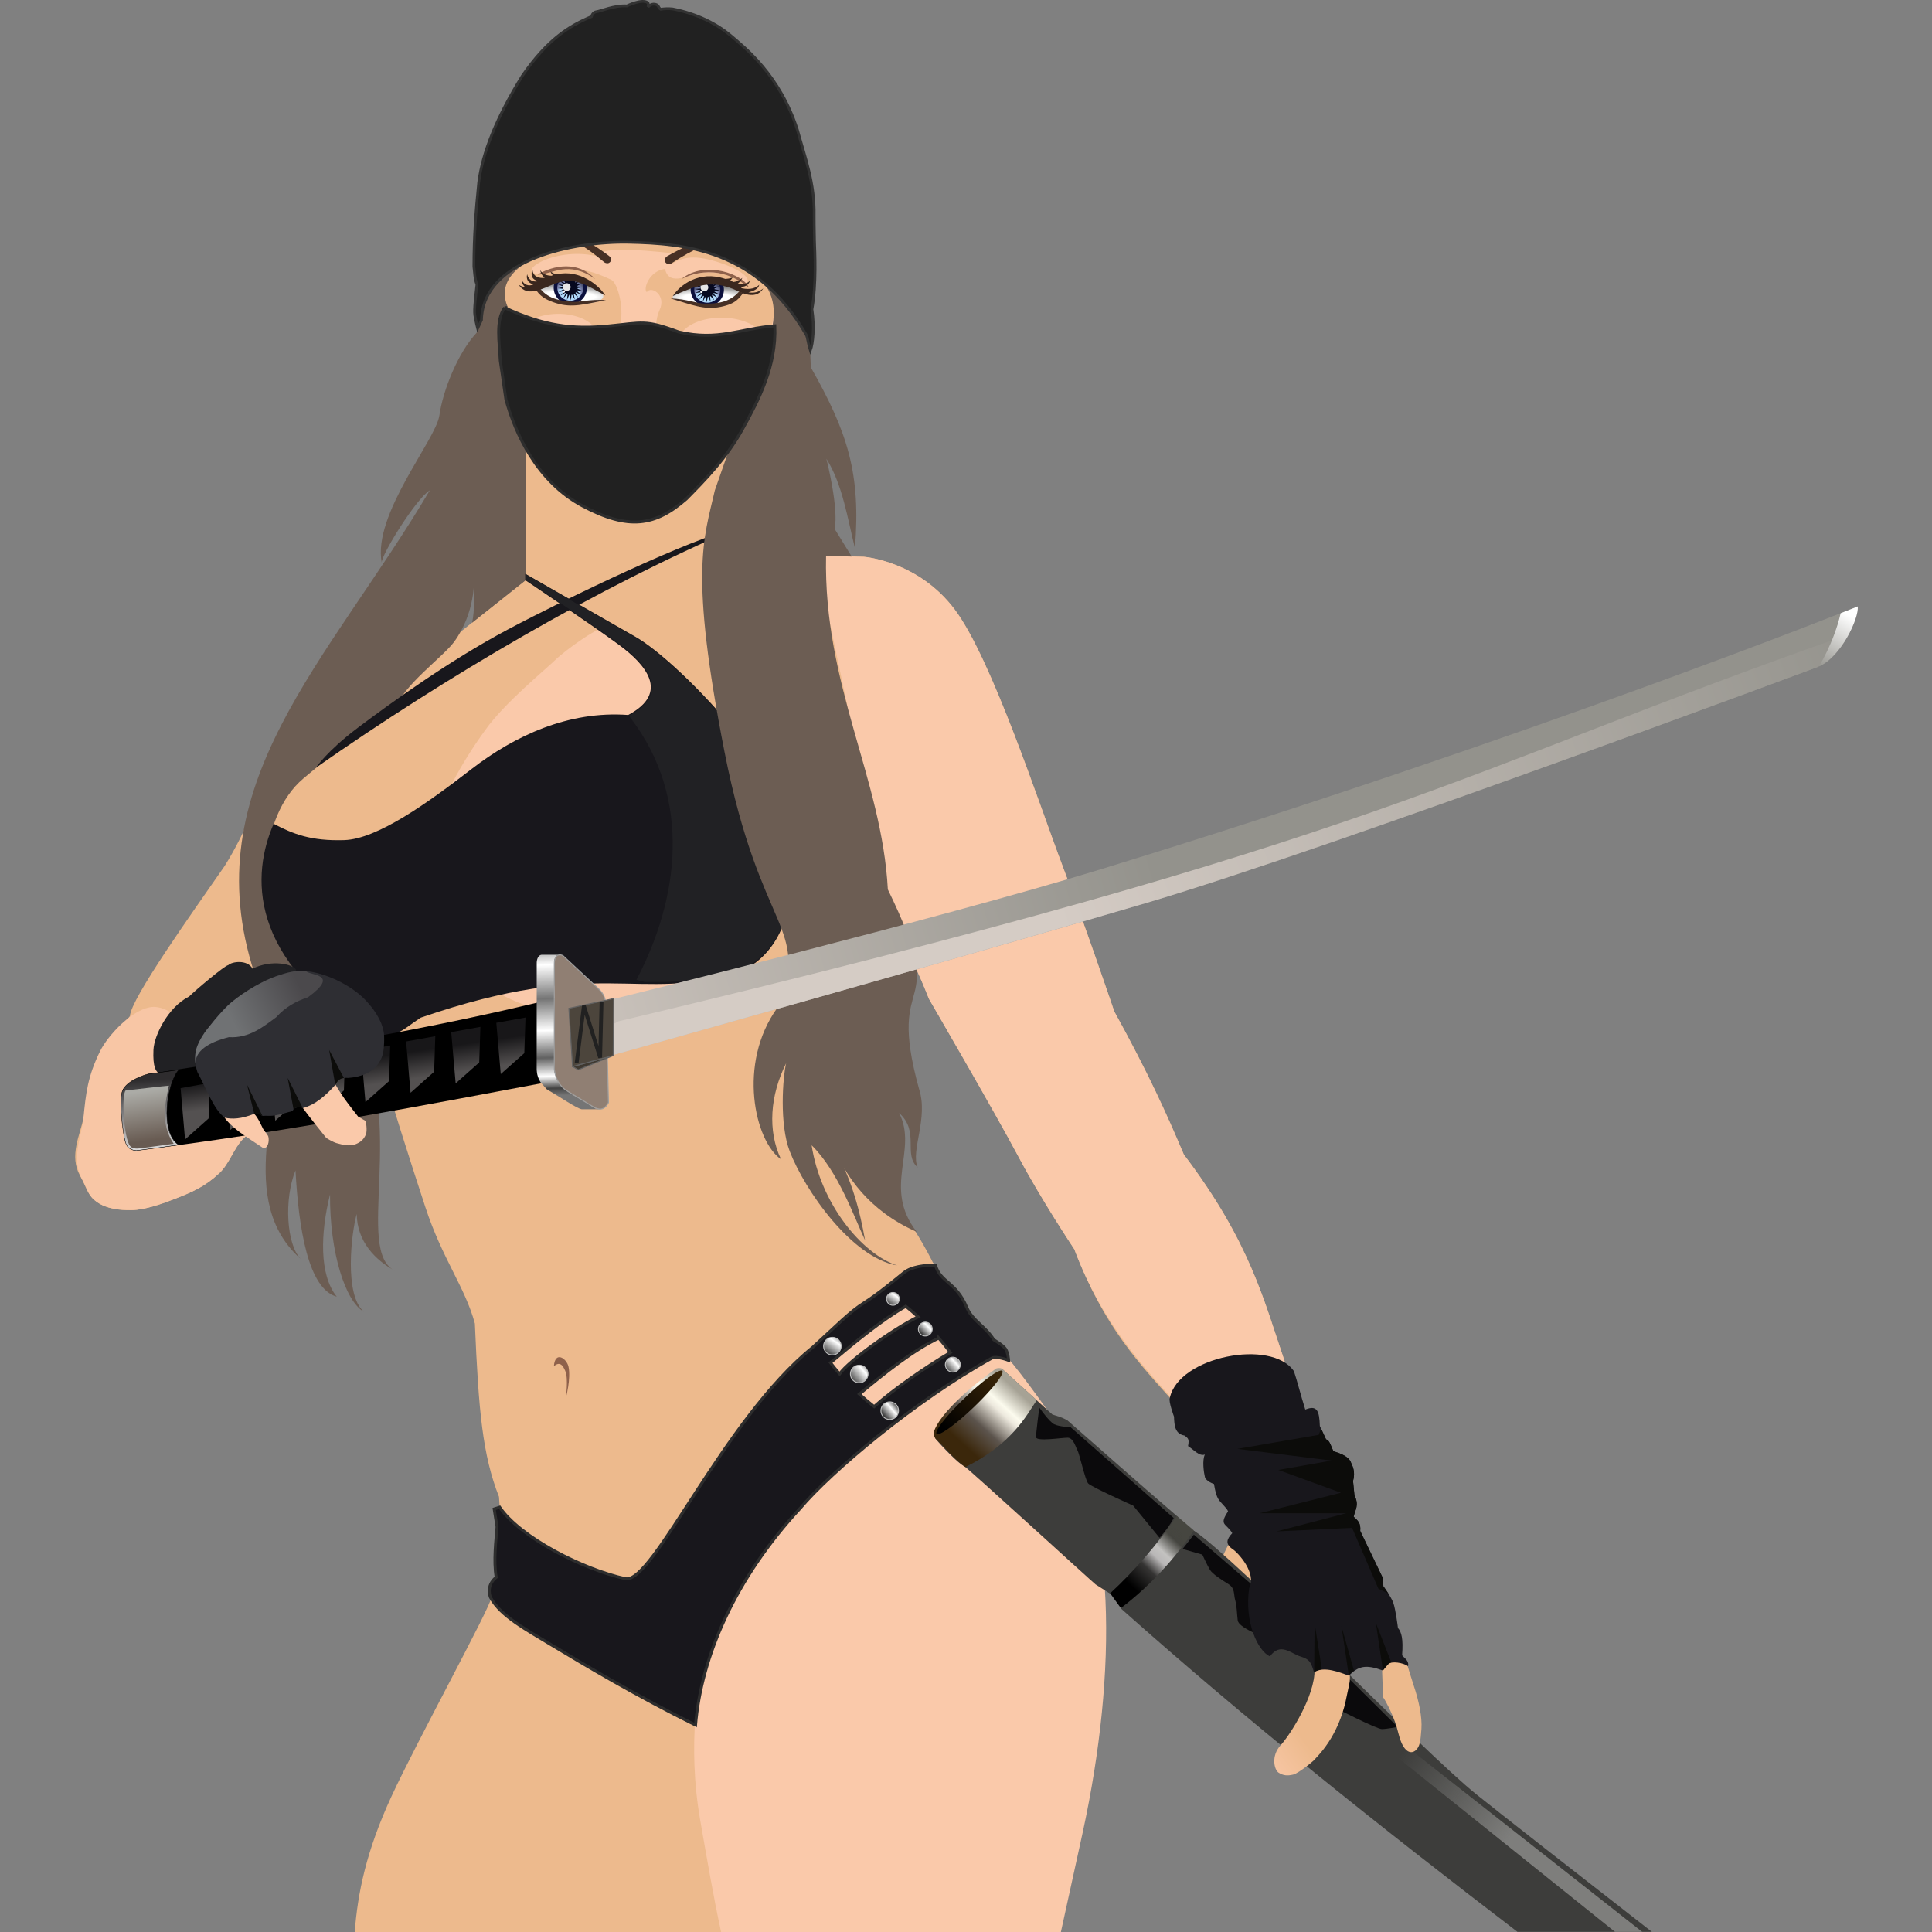 <?xml version="1.0" encoding="UTF-8"?>
<svg version="1.1" viewBox="0 0 500 500" xmlns="http://www.w3.org/2000/svg" xmlns:xlink="http://www.w3.org/1999/xlink">
<rect x="0" y="0" width="500" height="500" fill="#808080" stroke="none"/>
<defs>
<linearGradient id="c">
<stop stop-color="#fac9aa" offset="0"/>
<stop stop-color="#edba8d" offset="1"/>
</linearGradient>
<linearGradient id="b">
<stop stop-color="#fff" offset="0"/>
<stop stop-color="#212121" offset=".118"/>
<stop stop-color="#fff" offset=".712"/>
<stop stop-color="#616161" offset="1"/>
<stop stop-color="#fff" offset="1"/>
</linearGradient>
<linearGradient id="d">
<stop stop-color="#d5ccc5" offset="0"/>
<stop stop-color="#93928c" offset="1"/>
</linearGradient>
<linearGradient id="e">
<stop stop-color="#fff" offset="0"/>
<stop stop-color="#fff" offset=".349"/>
<stop stop-color="#616161" offset="1"/>
</linearGradient>
<linearGradient id="f">
<stop stop-color="#b4e0ff" offset="0"/>
<stop stop-color="#afd7fa" offset=".599"/>
<stop stop-color="#7f88b3" offset=".749"/>
<stop stop-color="#424865" offset="1"/>
</linearGradient>
<radialGradient id="j" cx="295.32" cy="40.729" r="2.531" gradientTransform="matrix(1.709 0 0 1.651 -347.2 -31.802)" gradientUnits="userSpaceOnUse" xlink:href="#f"/>
<radialGradient id="i" cx="295.46" cy="41.042" r="2.531" gradientTransform="matrix(1.709 0 0 1.651 -312.19 -33.07)" gradientUnits="userSpaceOnUse" xlink:href="#f"/>
<radialGradient id="h" cx="156.06" cy="44.775" r="8.638" gradientTransform="matrix(2.06 .118 -.021 .375 -164.48 8.686)" gradientUnits="userSpaceOnUse" xlink:href="#e"/>
<radialGradient id="g" cx="173.46" cy="41.154" r="8.638" gradientTransform="matrix(2.049 .017 -.003 .376 -164.25 25.993)" gradientUnits="userSpaceOnUse" xlink:href="#e"/>
<linearGradient id="w" x1="280.92" x2="489.13" y1="203.25" y2="130.03" gradientUnits="userSpaceOnUse" xlink:href="#d"/>
<linearGradient id="v" x1="132.66" x2="305.43" y1="240.47" y2="190.49" gradientUnits="userSpaceOnUse" xlink:href="#d"/>
<linearGradient id="u" x1="482.27" x2="474.33" y1="125.28" y2="139.03" gradientUnits="userSpaceOnUse">
<stop stop-color="#fff" offset="0"/>
<stop stop-color="#93928c" offset="1"/>
</linearGradient>
<linearGradient id="t" x1="150.45" x2="149.32" y1="248.5" y2="212.19" gradientUnits="userSpaceOnUse">
<stop stop-color="#757575" offset="0"/>
<stop stop-color="#424242" offset=".051"/>
<stop stop-color="#fff" offset=".136"/>
<stop stop-color="#616161" offset=".266"/>
<stop stop-color="#fff" offset=".459"/>
<stop stop-color="#757575" offset=".682"/>
<stop stop-color="#fff" offset=".921"/>
<stop stop-color="#bdbdbd" offset="1"/>
</linearGradient>
<linearGradient id="s" x1="94.706" x2="93.807" y1="246.25" y2="239.78" gradientTransform="matrix(1 0 0 1.061 0 -13.984)" gradientUnits="userSpaceOnUse">
<stop stop-color="#545151" offset="0"/>
<stop stop-color="#181719" offset="1"/>
</linearGradient>
<linearGradient id="r" x1="49.318" x2="47.447" y1="259.84" y2="247.2" gradientUnits="userSpaceOnUse">
<stop stop-color="#685b52" offset="0"/>
<stop stop-color="#ababa6" offset="1"/>
</linearGradient>
<linearGradient id="q" x1="49.093" x2="50.214" y1="244.41" y2="266.14" gradientUnits="userSpaceOnUse">
<stop stop-color="#2e2c2e" offset="0"/>
<stop stop-color="#fff" offset="1"/>
</linearGradient>
<linearGradient id="p" x1="320.4" x2="307.49" y1="365.24" y2="378.76" gradientTransform="translate(-7.886 -4.507)" gradientUnits="userSpaceOnUse">
<stop stop-color="#464640" offset="0"/>
<stop stop-color="#464640" stop-opacity=".867" offset=".131"/>
<stop stop-color="#c3c2c0" offset=".361"/>
<stop stop-color="#b9b7b7" offset=".478"/>
<stop stop-color="#353433" offset=".672"/>
<stop offset="1"/>
</linearGradient>
<linearGradient id="o" x1="286.07" x2="272.99" y1="337.14" y2="351.51" gradientUnits="userSpaceOnUse">
<stop stop-color="#a6a295" offset="0"/>
<stop stop-color="#fcfbee" offset=".268"/>
<stop stop-color="#ede9de" offset=".355"/>
<stop stop-color="#5c544d" offset=".661"/>
<stop stop-color="#3b270b" offset="1"/>
</linearGradient>
<linearGradient id="n" x1="-58.996" x2="-78.255" y1="436.52" y2="436.91" gradientUnits="userSpaceOnUse">
<stop stop-color="#392508" offset="0"/>
<stop offset="1"/>
</linearGradient>
<linearGradient id="m" x1="396.86" x2="369.23" y1="438.51" y2="416.78" gradientTransform="matrix(1.008 0 0 1.008 -4.075 33.759)" gradientUnits="userSpaceOnUse">
<stop stop-color="#7e7e7c" offset="0"/>
<stop stop-color="#7e7e7c" stop-opacity="0" offset="1"/>
</linearGradient>
<linearGradient id="ad" x1="235.6" x2="239.39" y1="883.29" y2="880.02" gradientUnits="userSpaceOnUse" xlink:href="#b"/>
<linearGradient id="ac" x1="226.98" x2="233.02" y1="875.06" y2="870.04" gradientUnits="userSpaceOnUse" xlink:href="#b"/>
<linearGradient id="ab" x1="223.37" x2="227.4" y1="869.45" y2="863.42" gradientTransform="translate(-.298 -.119)" gradientUnits="userSpaceOnUse" xlink:href="#b"/>
<linearGradient id="aa" x1="237.41" x2="240.54" y1="855.77" y2="851.13" gradientTransform="translate(-.261 -.493)" gradientUnits="userSpaceOnUse" xlink:href="#b"/>
<linearGradient id="z" x1="245.71" x2="249.88" y1="862.92" y2="858.76" gradientUnits="userSpaceOnUse">
<stop stop-color="#fff" offset="0"/>
<stop stop-color="#212121" offset=".118"/>
<stop stop-color="#fff" offset=".585"/>
<stop stop-color="#616161" offset="1"/>
<stop stop-color="#fff" offset="1"/>
</linearGradient>
<linearGradient id="y" x1="251.42" x2="255.66" y1="871.88" y2="868.02" gradientTransform="translate(.1)" gradientUnits="userSpaceOnUse" xlink:href="#b"/>
<linearGradient id="x" x1="69.366" x2="86.838" y1="229.29" y2="220.87" gradientTransform="matrix(1.008 0 0 1.008 -4.075 33.759)" gradientUnits="userSpaceOnUse">
<stop stop-color="#707274" offset="0"/>
<stop stop-color="#4b494c" offset="1"/>
</linearGradient>
<linearGradient id="a" x1="153.76" x2="165.19" y1="147.2" y2="138.57" gradientTransform="matrix(1.017 0 0 1.017 -8.184 67.801)" gradientUnits="userSpaceOnUse" xlink:href="#c"/>
<linearGradient id="l" x1="153.76" x2="165.19" y1="147.2" y2="138.57" gradientTransform="matrix(1.02 0 0 1.02 -14.245 66.218)" gradientUnits="userSpaceOnUse" xlink:href="#c"/>
<linearGradient id="k" x1="153.76" x2="165.19" y1="147.2" y2="138.57" gradientTransform="matrix(1.012 0 0 1.012 -10.123 32.073)" gradientUnits="userSpaceOnUse" xlink:href="#c"/>
</defs>
<g>
<g>
<g transform="matrix(1.012 0 0 1.012 -10.123 32.073)">
<path d="m137.51 2.753c-5.988 11.547-6.415 24.996-4.958 38.843 1.613 15.337 3.668 25.129 12.034 39.77 5.08 8.889 8.63 13.214 18.242 17.376 5.129 2.221 10.605 2.951 14.511 1.259 18.492-7.45 31.677-47.215 35.481-64.033 3.803-16.817 2.879-27.683-2.477-38.731-5.298-10.927-14.468-17.86-38.736-17.921-24.268-0.061-29.549 14.666-34.097 23.437z" fill="#fac9aa" style="paint-order:normal"/>
<path d="m149.77 5.707c-11.737 1.915-18.477 21.784-16.555 27.268 1.814 5.175 0.182 22.314 4.855 30.16 12.875 20.275 30.247 2.846 30.364-10.671 1.406-5.513-0.54-11.617-1.977-12.531-3.083-1.464-5.817-2.581-10.463-2.998-3.937-0.31-6.119 0.358-8.154 1.41-6.462-0.111 4.185-7.485 15.668-4.305-0.714-1.342-1.582-2.362-2.562-3.141l2.85 1.842c4.433-1.121 12.136-0.309 19.822 0.492l-2.039 2.648c3.019-1.816 6.015-2.646 13.09-0.193 3.546 1.23 7.693 3.475 6.277 5.154-1.977-1.756-6.227-2.998-10.914-2.816-3.369 0.111-8.881 3.949-9.967-0.953-4.245 0.575-5.62 5.36-4.65 5.936 1.092-1.695 5.085 0.728 3.254 4.601-1.95 4.125-1.464 14.157 8.084 17.548 14.913 5.108 17.368-1.049 21.482-16.996s4.146-16.691 1.418-25.773-15.85-15.219-21.141-7.783c0 0-2.413 5.272-4.754 6.682-8.457 5.095-25.389 4.591-28.144 3.204-2.755-1.388-11.643-4.151-5.844-18.783z" fill="#edba8d"/>
<path d="m164.15 43.552c-2.564-3.005-10.883-5.711-16.651-1.236 4.552 4.932 18.291 4.367 16.651 1.236z" fill="url(#h)"/>
<path transform="rotate(2.921)" d="m161.59 34.417a3.812 3.682 0 0 1-3.812 3.682 3.812 3.682 0 0 1-3.812-3.682 3.812 3.682 0 0 1 3.812-3.682 3.812 3.682 0 0 1 3.812 3.682z" fill="url(#j)" fill-rule="evenodd" style="paint-order:normal"/>
<path d="m162.18 39.629c-5.215-5.53-12.423-2.551-14.689-1.077 3.893-0.071 7.768-3.771 14.689 1.077z" fill="#8f614b"/>
<path d="m155.69 38.601 0.29 1.419a1.855 1.855 0 0 1 0.139 0.013l0.589-1.323-0.161 1.441a1.855 1.855 0 0 1 0.128 0.057l0.965-1.077-0.599 1.32a1.855 1.855 0 0 1 0.103 0.091l1.256-0.721-0.975 1.067a1.855 1.855 0 0 1 0.069 0.122l1.415-0.303-1.259 0.715a1.855 1.855 0 0 1 0.026 0.137l1.44 0.151-1.416 0.287a1.855 1.855 0 0 1-0.016 0.139l1.323 0.589-1.441-0.161a1.855 1.855 0 0 1-0.057 0.128l1.077 0.968-1.317-0.6a1.855 1.855 0 0 1-0.094 0.104l0.721 1.252-1.064-0.978a1.855 1.855 0 0 1-0.122 0.069l0.3 1.418-0.715-1.259a1.855 1.855 0 0 1-0.137 0.026l-0.151 1.44-0.287-1.416a1.855 1.855 0 0 1-0.139-0.016l-0.589 1.323 0.161-1.441a1.855 1.855 0 0 1-0.128-0.057l-0.965 1.077 0.599-1.32a1.855 1.855 0 0 1-0.103-0.091l-1.256 0.725 0.978-1.068a1.855 1.855 0 0 1-0.069-0.122l-1.418 0.3 1.259-0.715a1.855 1.855 0 0 1-0.026-0.137l-1.44-0.148 1.415-0.29a1.855 1.855 0 0 1 0.016-0.139l-1.323-0.589 1.441 0.164a1.855 1.855 0 0 1 0.057-0.128l-1.077-0.968 1.32 0.599a1.855 1.855 0 0 1 0.091-0.103l-0.721-1.256 1.064 0.978a1.855 1.855 0 0 1 0.122-0.069l-0.3-1.418 0.715 1.259a1.855 1.855 0 0 1 0.137-0.026z" fill="#06081e" fill-rule="evenodd" style="paint-order:normal"/>
<path d="m156.01 38.712c2.348 0.118 4.21 1.024 4.09 3.371-0.12 2.347-2.121 4.153-4.468 4.031-2.346-0.12-4.151-2.119-4.032-4.465 0.12-2.346 2.063-3.057 4.409-2.938zm-0.047 0.917c-1.839-0.092-3.349 0.229-3.443 2.067-0.094 1.839 1.32 3.406 3.159 3.501 1.84 0.094 3.408-1.321 3.501-3.161 0.094-1.84-1.377-2.313-3.217-2.407z" fill="#0c103d" fill-rule="evenodd" style="paint-order:normal"/>
<path d="m164.98 45.051c-4.218-0.276-6.741 0.599-8.686 0.436-3.213-0.271-6.337-0.764-8.576-3.886l-1.065 0.24c0.938 1.276 1.55 2.746 5.606 4.005 4.056 1.259 7.146 0.264 12.721-0.795z" fill="#473025"/>
<path d="m164.79 43.858c-4.57-2.356-7.922-5.317-13.778-2.648-3.901 1.778-6.713 2.6-8.396-0.163 0.476 0.474 1.307 0.675 1.55 0.578-0.189-0.251-0.787-0.752-0.658-1.564 0.943 1.693 2.499 1.199 2.883 0.983-2.011-0.578-1.687-2.18-1.576-2.604 0.117 0.611 0.691 2.04 2.472 1.825l0.194-0.151c-1.841-0.364-1.681-2.134-1.297-2.688 0.273 2.258 2.828 1.988 3.102 1.923-0.745-0.611-1.099-1.428-1.114-1.96 0.482 1.001 1.667 1.419 2.879 1.432l0.321-0.137c-0.374-0.382-0.495-0.641-0.62-0.938 0.424 0.215 0.932 0.677 1.697 0.697 5.836-1.313 10.793 2.898 12.34 5.415z" fill="#3a271e"/>
<path d="m164.59 35.422c0.175 0.122 0.922 0.477 1.44-0.111 0.518-0.588 0.214-1.113-0.205-1.494-8.334-6.408-18.68-10.209-22.759-5.604 4.486-1.748 10.799-1.902 21.524 7.209z" fill="#473025"/>
<g transform="matrix(1.448 .074 -.074 1.448 -219.81 -42.036)" fill-rule="evenodd">
<path d="m261.76 44.504a0.686 0.686 0 0 1-0.686 0.686 0.686 0.686 0 0 1-0.686-0.686 0.686 0.686 0 0 1 0.686-0.686 0.686 0.686 0 0 1 0.686 0.686z" fill="#e6e6e6" style="paint-order:normal"/>
<path d="m260.8 45.328a0.205 0.205 0 0 1-0.205 0.205 0.205 0.205 0 0 1-0.205-0.205 0.205 0.205 0 0 1 0.205-0.205 0.205 0.205 0 0 1 0.205 0.205z" fill="#fff" style="paint-order:normal"/>
</g>
<path d="m182.15 44.73c-1.504-2.077 11.132-6.374 16.9-1.898-3.614 4.571-9.747 4.076-16.9 1.898z" fill="url(#g)"/>
<path transform="rotate(2.921)" d="m196.6 33.149a3.812 3.682 0 0 1-3.812 3.682 3.812 3.682 0 0 1-3.812-3.682 3.812 3.682 0 0 1 3.812-3.682 3.812 3.682 0 0 1 3.812 3.682z" fill="url(#i)" fill-rule="evenodd" style="paint-order:normal"/>
<path d="m184.29 39.651c6.035-4.977 16.04-1.044 17.212 2.218-2.915-2.495-9.235-6.103-17.212-2.218z" fill="#8f614b"/>
<path d="m191.05 39.119-0.294 1.418a1.855 1.855 2.921 0 0-0.139 0.013l-0.586-1.324 0.158 1.441a1.855 1.855 2.921 0 0-0.128 0.056l-0.962-1.079 0.596 1.321a1.855 1.855 2.921 0 0-0.104 0.09l-1.254-0.724 0.972 1.07a1.855 1.855 2.921 0 0-0.069 0.122l-1.414-0.307 1.258 0.718a1.855 1.855 2.921 0 0-0.027 0.137l-1.44 0.148 1.415 0.29a1.855 1.855 2.921 0 0 0.016 0.139l-1.324 0.586 1.441-0.158a1.855 1.855 2.921 0 0 0.056 0.128l-1.079 0.965 1.318-0.596a1.855 1.855 2.921 0 0 0.094 0.104l-0.724 1.251 1.067-0.976a1.855 1.855 2.921 0 0 0.122 0.069l-0.303 1.417 0.718-1.258a1.855 1.855 2.921 0 0 0.137 0.027l0.148 1.44 0.29-1.415a1.855 1.855 2.921 0 0 0.139-0.016l0.586 1.324-0.158-1.441a1.855 1.855 2.921 0 0 0.128-0.056l0.962 1.079-0.596-1.321a1.855 1.855 2.921 0 0 0.104-0.09l1.254 0.728-0.976-1.07a1.855 1.855 2.921 0 0 0.069-0.122l1.417 0.303-1.258-0.718a1.855 1.855 2.921 0 0 0.027-0.137l1.44-0.144-1.415-0.293a1.855 1.855 2.921 0 0-0.016-0.139l1.324-0.586-1.441 0.161a1.855 1.855 2.921 0 0-0.056-0.128l1.079-0.965-1.321 0.596a1.855 1.855 2.921 0 0-0.09-0.104l0.724-1.254-1.067 0.976a1.855 1.855 2.921 0 0-0.122-0.069l0.303-1.417-0.718 1.258a1.855 1.855 2.921 0 0-0.137-0.027z" fill="#06081e" fill-rule="evenodd" style="paint-order:normal"/>
<path d="m191.04 39.23c-2.347-0.121-4.292 0.59-4.412 2.937-0.12 2.347 1.687 4.347 4.034 4.465 2.346 0.12 4.345-1.685 4.465-4.032 0.12-2.346-1.741-3.251-4.087-3.371zm-0.047 0.917c1.839 0.095 3.308 0.568 3.214 2.407-0.094 1.839-1.66 3.254-3.498 3.162-1.84-0.094-3.255-1.661-3.161-3.501 0.094-1.84 1.606-2.161 3.446-2.067z" fill="#0c103d" fill-rule="evenodd" style="paint-order:normal"/>
<path d="m181.47 44.623c4.224 0.155 6.645 1.282 8.597 1.317 3.224 0.058 6.414-0.196 8.959-3.074l1.052 0.372c-1.063 1.173-1.618 2.708-5.814 3.555-4.196 0.846-7.355-0.549-12.793-2.171z" fill="#473025"/>
<path d="m181.6 35.733c-0.187 0.104-0.97 0.299-1.426-0.338-0.456-0.638-0.046-1.212 0.41-1.549 7.402-4.246 19.373-9.077 25.086-3.27-5.101-2.822-12.618-2.444-24.07 5.157z" fill="#473025"/>
<g transform="translate(35.272 -.156)" fill-rule="evenodd">
<path transform="rotate(2.921)" d="m157.8 34.011a0.995 0.995 0 0 1-0.995 0.995 0.995 0.995 0 0 1-0.995-0.995 0.995 0.995 0 0 1 0.995-0.995 0.995 0.995 0 0 1 0.995 0.995z" fill="#e6e6e6" style="paint-order:normal"/>
<path transform="rotate(2.921)" d="m156.41 35.204a0.297 0.297 0 0 1-0.297 0.297 0.297 0.297 0 0 1-0.297-0.297 0.297 0.297 0 0 1 0.297-0.297 0.297 0.297 0 0 1 0.297 0.297z" fill="#fff" style="paint-order:normal"/>
</g>
<path d="m182.07 44.007c5.869-2.63 10.032-4.448 16.64-1.252 4.175 2.02 5.691 0.529 6.503-0.697-1.296 1.053-2.444 1.218-3.822 1.012 2.473-0.643 2.608-1.404 2.781-1.942-0.848 0.809-2.181 1.364-4.468 0.895l-0.334-0.333c1.846-0.007 2.225-1.06 2.51-1.732-0.89 1.268-2.996 1.028-3.424 1.054 0.803-0.532 1.297-1.334 1.383-1.649-0.541 0.427-0.88 0.851-2.23 1.058l-0.902-0.354c0.411-0.342 0.531-0.617 0.685-0.899-0.393 0.273-0.733 0.38-1.899 0.471-6.748-2.296-11.709 1.677-13.424 4.369z" fill="#3a271e"/>
</g>
<path d="m197.73 88.364a11.021 6.147 0 0 1-11.021 6.147 11.021 6.147 0 0 1-11.021-6.147 11.021 6.147 0 0 1 11.021-6.147 11.021 6.147 0 0 1 11.021 6.147z" fill="#fac9aa" fill-rule="evenodd" style="paint-order:normal"/>
<path d="m154.9 87.42a10.408 6.2 0 0 1-10.408 6.2 10.408 6.2 0 0 1-10.408-6.2 10.408 6.2 0 0 1 10.408-6.2 10.408 6.2 0 0 1 10.408 6.2z" fill="#fac9aa" fill-rule="evenodd" style="paint-order:normal"/>
</g>
<path d="m329.07 404.69c0.64-1.662-1.634-5.157-5.281-4.079-3.646 1.078-4.791-3.454-6.351 0.06-3.232 6.118-3.866 16.842-0.534 22.445 0.758 1.295 1.508 3.069 3.411 3.454 1.03-0.203 2.632-1.726 3.245-3.54 0.878-5.303 1.543-11.812 4.868-17.843 0.263-0.64 0.642-0.498 0.642-0.498z" fill="url(#l)"/>
<path d="m191.72 113.76-55.827 2.065v34.391l-16.476 13.116-29.944 6.716c-19.93 19.268-20.04 36.12-31.353 54.101-8.405 12.1-24.267 34.298-24.493 38.803-6.061 7.95-9.421 16.685-12.03 26.383-0.871 4.415-3.759 9.817-0.899 14.885 1.583 2.805 1.943 5.156 4.437 6.888 2.575 1.788 5.873 2.105 9.008 2.059 3.28-0.048 7.749-1.595 10.806-2.786 4.874-1.899 8.039-3.245 11.86-6.817 2.415-2.257 3.791-6.445 5.95-8.675 8.093-8.358 34.089-25.248 34.089-25.248 4.728 16.652 9.066 30.023 13.226 42.741 4.388 13.417 10.286 20.72 12.822 30.15 0.965 22.651 1.982 33.989 6.238 44.829 0.778 9.43-0.391 18.215-1.847 25.857-0.807 3.631-19.465 37.569-26.006 51.756-6.541 14.187-8.707 24.982-9.476 35.026h182.21c1.579-6.218 3.155-12.835 5.39-23.405 6.631-43.974 6.482-88.465-5.813-108.06 0 0-6.114-7.59-13.083-17.126-9.593-8.538-17.407-21.746-18.607-23.73-5.021-10.192-12.354-21.222-24.631-30.598-12.086-9.231-15.417-30.005-12.367-34.808 0 0 3.146-1.944 8.532-26.118 3.133-14.061-0.161-27.748-3.466-36.767 10.963 22.986 22.344 38.42 30.444 59.114 0 0 17.135 29.475 23.129 40.774 5.993 11.298 14.495 24.028 14.495 24.028 7.666 20.277 17.141 29.972 26.197 40.072l28.245-11.037c-5.374-15.715-8.874-30.799-26.112-53.56-4.467-10.574-9.235-21.126-18.002-37.03 0 0-7.382-21.803-13.427-37.772-6.045-15.969-18.297-53.461-27.815-66.181-9.517-12.72-23.622-13.702-23.622-13.702-14.835-0.486-34.914-0.056-32.663-6.439z" fill="#edba8d"/>
<path d="m123.8 54.141c-0.186 1.448-0.474 2.666-0.618 4.204 0.417 5.802 2.132 12.126 0.192 27.75-4.906 5.225-8.757 15.018-9.663 21.417-0.906 6.398-17.295 25.546-14.925 38.1-0.166-1.921 8.85-16.528 12.446-18.718-26.194 44.249-61.306 76.324-45.369 125.04 1.552 10.573 4.548 26.955 3.112 45.256-0.879 11.201 0.525 21.183 8.825 28.599-3.663-3.77-4.338-15.424-1.327-22.892 0.825 15.079 3.288 30.657 10.68 32.683-4.602-5.708-4.202-16.57-1.74-26.472-0.096 15.056 3.956 27.626 8.732 30.365-5.088-4.415-3.235-20.314-1.827-25.312 0.099 7.116 4.719 11.933 10.01 14.789-10.898-5.183 3.4-37.907-10.644-64.842-3.365-38.478 2.341-61.835 10.695-80.78 1.93-5.907 12.22-13.287 15.069-17.116 5.645-7.588 5.253-16.416 5.21-16.416 0.122 3.563 0.203 8.152-0.471 11.358l13.841-10.98v-34.865c5.777-8.448 3.767-22.83-4.275-35.105-2.607-5.018-0.231-8.515 2.297-10.691z" fill="#6c5d53"/>
<path d="m241.45 326.82c-43.71 35.524-49.942 43.718-58.709 95.654-1.964 13.191-4.973 28.828-1.51 48.708 1.757 9.952 3.343 19.488 5.389 28.818h87.937c1.192-5.552 3.219-14.542 5.684-25.938 8.915-41.22 8.92-83.38-6.657-105.53 0 0-9.126-13.144-12.922-17.206-9.867-10.225-18.179-21.242-18.768-23.652-0.14-0.284-0.301-0.573-0.445-0.858z" fill="url(#k)"/>
<g transform="matrix(1.012 0 0 1.012 -10.123 -526.62)">
<path transform="translate(0 552.36)" d="m248.36 291.58c-1.64 0.017-5.175 0.258-7.223 1.908-2.73 2.2-6.536 5.408-10.195 7.725-3.659 2.316-6.572 5.395-13.139 11.389-22.734 18.363-40.788 60.461-47.848 59.131-10.804-2.349-26.871-10.497-32.178-18.282 0 0-0.978 0.342-1.399 0.462l0.725 4.588c-0.267 3.34-0.936 8.612-0.21 12.886-2.767 2.163-1.461 5.133-1.461 5.133 2.629 4.758 8.609 7.936 16.332 12.592 7.723 4.656 21.017 12.584 36.107 20.057 1.486-17.66 10.244-37.577 26.68-55.354 7.953-9.46 29.673-27.753 49.141-38.512 1.168-0.583 4.244 0.6 4.244 0.6s-0.141-1.916-0.768-2.891c-0.627-0.975-3.033-2.373-3.033-2.373-2.028-3.353-5.502-4.923-6.869-8.201-2.813-6.748-6.762-6.381-8.023-10.844 0 0-0.336-0.019-0.883-0.014zm-6.713 10.49c1.067 0.848 2.117 1.75 3.148 2.695-6.348 3.095-17.677 11.211-20.086 14.6-0.82-0.939-1.598-1.891-2.334-2.853 6.407-5.375 13.047-10.874 19.271-14.441zm8.43 8.133c1.051 1.212 2.044 2.445 2.969 3.688-6.292 3.713-14.342 9.256-19.506 13.844-1.278-1.004-2.542-2.071-3.772-3.197 6.328-5.296 13.754-11.202 20.309-14.334z" fill="#18171c" stroke="#2d2d2d" stroke-width=".75"/>
<g fill-rule="evenodd" stroke="#bdbdbd" stroke-width=".236">
<path d="m225.11 864.62a2.246 2.246 0 0 1-2.246 2.246 2.246 2.246 0 0 1-2.246-2.246 2.246 2.246 0 0 1 2.246-2.246 2.246 2.246 0 0 1 2.246 2.246z" fill="url(#ab)" style="paint-order:normal"/>
<path d="m231.98 871.74a2.246 2.246 0 0 1-2.246 2.246 2.246 2.246 0 0 1-2.246-2.246 2.246 2.246 0 0 1 2.246-2.246 2.246 2.246 0 0 1 2.246 2.246z" fill="url(#ac)" style="paint-order:normal"/>
<path d="m239.78 881.13a2.246 2.246 0 0 1-2.246 2.246 2.246 2.246 0 0 1-2.246-2.246 2.246 2.246 0 0 1 2.246-2.246 2.246 2.246 0 0 1 2.246 2.246z" fill="url(#ad)" style="paint-order:normal"/>
<path d="m255.57 869.36a1.903 1.903 0 0 1-1.903 1.903 1.903 1.903 0 0 1-1.903-1.903 1.903 1.903 0 0 1 1.903-1.903 1.903 1.903 0 0 1 1.903 1.903z" fill="url(#y)" style="paint-order:normal"/>
<path d="m248.4 860.26a1.766 1.766 0 0 1-1.766 1.766 1.766 1.766 0 0 1-1.766-1.766 1.766 1.766 0 0 1 1.766-1.766 1.766 1.766 0 0 1 1.766 1.766z" fill="url(#z)" style="paint-order:normal"/>
<path d="m239.98 852.54a1.628 1.628 0 0 1-1.628 1.628 1.628 1.628 0 0 1-1.628-1.628 1.628 1.628 0 0 1 1.628-1.628 1.628 1.628 0 0 1 1.628 1.628z" fill="url(#aa)" style="paint-order:normal"/>
</g>
</g>
<path d="m120.62 170.18c-15.789 9.761-30.454 21.471-42.116 31.298-11.661 9.827-12.469 33.404-4.412 43.82 16.374 21.169 49.512 16.055 54.106 9.408l14.447-84.838z" fill="#edba8d"/>
<path d="m81.757 198.68c33.687-23.568 73.267-46.819 109-62.058-11.577 2.551-44.14 18.22-59.376 26.313s-30.668 19.303-38.728 25.37c-8.06 6.067-10.896 10.376-10.896 10.376z" fill="#18171c"/>
<path d="m143.67 170.82c-2.207 2.212-13.147 11.102-18.084 18.115-53.52 73.914 48.826 92.124 66.969 59.284 9.774-17.691 9.32-40.667-3.122-62.68-2.057-3.314-3.438-0.268-6.01-2.364l-25.639-20.891c-1.628-1.327-11.907 6.325-14.114 8.537z" fill="#fac9aa"/>
<path d="m70.823 213.2c5.054 2.657 9.671 4.492 18.286 4.221 8.616-0.271 21.768-9.767 32.944-18.406 11.175-8.639 25.146-15.118 40.528-13.981 10.909-5.806 4.435-13.102-2.334-18.111-6.769-5.009-24.319-16.788-24.319-16.788l-9e-3 -1.653s23.01 13.161 28.554 16.33c5.545 3.169 16.647 12.918 27.633 26.659 10.986 13.741 12.46 25.237 12.542 35.674 0.081 10.437-3.579 19.903-13.138 24.453-26.763 8.036-36.052-4.228-82.583 11.755-4.84 3.099-5.394 4.802-11.877 4.993-33.552-20.025-31.782-42.438-26.226-55.146z" fill="#18171c"/>
<path d="m136.06 150.12c2.578 1.639 18.111 12.013 24.805 16.967 6.686 4.948 12.686 12.366 1.953 18.105l0.334 0.568c16.134 21.043 12.491 47.049 1.569 67.791l2.1 0.579c7.732 0.118 15.119-0.092 24.832-3.009 9.453-4.5 13.073-13.86 12.993-24.182-0.081-10.322-1.294-21.141-12.159-34.731-10.865-13.589-22.087-23.779-27.571-26.913-5.483-3.134-28.778-16.64-28.778-16.64-0.021 0.092-0.079 1.466-0.079 1.466z" fill="#212124"/>
<path d="m206.66 143.55 7.421 14.376 16.969 80.603c3.405 6.383 6.578 12.865 9.358 19.971 0 0 17.135 29.475 23.129 40.774 5.993 11.298 14.495 24.028 14.495 24.028 7.462 19.834 18.447 30.983 27.503 41.082l26.939-12.047c-5.374-15.715-8.874-30.799-26.112-53.56-4.467-10.574-9.235-21.126-18.002-37.03 0 0-7.382-21.803-13.427-37.772-6.045-15.969-18.297-53.461-27.815-66.181-9.517-12.72-23.622-13.702-23.622-13.702-5.367-0.176-11.402-0.239-16.836-0.541z" fill="#fac9aa"/>
<path d="m123.8 54.141 10.249 15.373c1.177-1.013 2.358-1.83 3.137-2.219 8.85-4.412 22.536-5.015 28.258-17.72 4.868 11.841 18.018 14.838 26.173 18.866 8.155 4.028 9.386 10.373 8.307 15.796l-14.921 42.655c-2.869 12.555-6.659 21.062 2.5 67.687 9.319 47.443 22.418 44.993 13.678 66.24-10.405 14.398-5.851 34.561 0.948 39.2-3.521-7.353-2.845-16.554 1.318-24.846-0.86 3.654-1.786 15.719 0.941 22.789 3.905 10.122 16.043 27.497 27.795 29.546-9.164-3.03-19.837-16.035-22.132-31.112 6.898 6.738 11.044 18.711 13.829 24.585-1.298-7.405-3.331-15.418-7.834-23.586 2.72 6.678 8.704 15.95 21.208 21.41-8.981-11.545 0.407-20.996-4.543-30.745 5.408 4.869 0.913 10.672 4.794 14.076-1.908-4.335 2.837-12.698 0.342-20.328-8.889-32.064 8.534-17.534-8.072-51.618-1.544-28.859-16.706-52.808-15.988-86.338 2.21 0.061 4.421 0.121 6.631 0.182l-4.43-7.182c1.166-5.199-2.118-18.133-2.118-18.133 4.18 6.658 5.459 15.398 7.389 23.152 1.541-19.29-1.842-29.941-11.421-46.807-1.036-20.469 2.351-47.324-3.834-61.389-2.444-6.696-10.131-25.047-30.703-30.96-3.559 0.14-8.824-1.204-11.081 0.739-3.817-2.028-7.68-0.061-11.604 1.11-8.852 5.595-24.409 15.261-28.815 49.577z" fill="#6c5d53"/>
<path d="m143.34 353.58c1.523-1.289 2.279-0.327 2.954 1.233 0.853 1.971 0.133 7.023 0.133 7.023s1.381-4.967 0.694-8.152c-0.449-2.079-3.464-4.224-3.78-0.104z" fill="#8f614b"/>
<path d="m39.96 260.58c-5.444-0.036-12.196 7.642-14.03 11.406-3.242 6.533-3.713 10.998-4.334 17.352-0.438 4.479-3.26 10.692-0.4 15.76 1.583 2.805 1.444 4.28 3.938 6.012 2.575 1.788 5.872 2.105 9.006 2.058 3.28-0.048 7.749-1.594 10.806-2.785 4.874-1.899 8.04-3.245 11.861-6.817 2.415-2.257 3.792-6.445 5.95-8.674 1.735-1.792 4.316-3.984 7.264-6.31l-24.953-25.974c-1.85-1.354-3.551-1.948-5.109-2.027z" fill="#f8c6a5"/>
<path d="m130.58 79.629c10.246 4.755 17.598 5.625 26.677 4.759 9.078-0.866 9.641-1.73 18.412 1.541 10.222 2.351 15.706-0.863 24.857-1.606 0.457 10.307-4.175 19.202-8.378 26.757-4.203 7.555-9.725 13.172-14.502 18.011-8.052 7.057-14.974 8.175-26.855 1.853-11.882-6.322-17.495-18.877-19.864-27.572l-1.458-10.031c-0.238-4.918-1.255-10.282 1.112-13.712z" fill="#212121" stroke="#2d2d2d" stroke-width=".759"/>
<path d="m124.61 82.797c0.388-15.712 23.998-20.414 38.202-20.1 14.204 0.313 33.17 1.84 45.871 24.023 0.292 0.491 0.489 2.309 1.029 4 0.687-1.858 1.112-6.102 0.416-10.667 1.223-6.631 0.742-15.033 0.66-17.786-0.082-2.753-0.083-6.44-0.083-6.44 0.176-8.426-2.363-15.07-4.347-22.236-4.498-14.115-13.583-21.281-17.173-24.316-3.59-3.034-8.7-5.724-15.134-6.972-0.979-0.102-2.171-0.069-3.072 0.087-0.789-0.533-0.387-1.089-1.464-1.292-1.077-0.204-1.797 0.697-1.797 0.697s0.192-0.867-0.095-1.093c-1.429-1.121-5.385 0.829-5.385 0.829-3.258-0.205-6.84 1.391-7.859 1.494-1.018 0.103-1.311 1.263-1.311 1.263-5.603 2.34-11.354 5.807-17.905 15.35-6.734 10.87-10.286 19.936-11.27 27.548-0.741 7.463-1.258 13.915-1.252 21.824 0.218 1.529 0.154 2.917 0.785 4.653-0.263 2.628-0.801 6.381-0.53 7.996 0.271 1.615 0.709 3.326 0.709 3.326z" fill="#212121" stroke="#323232" stroke-width=".706"/>
<g transform="matrix(1.003 0 0 1.003 -6.036 -1.789)">
<g transform="matrix(1.008 0 0 1.008 -4.075 33.759)">
<path transform="matrix(.992 0 0 .992 4.041 -33.478)" d="m263.89 354.94c-0.309-5e-3 -0.619 0.02-0.732 0.082-5.793 4.116-14.472 11.367-16.078 16.373-0.073-0.012-0.037 1.147 0.457 1.748 1.355 1.65 5.768 6.301 7.258 6.939 0.567 0.153 33.637 30.388 33.924 30.531l4.07 2.59c1.436 0.738 2.029 1.869 2.529 3.678 32.665 29.09 66.801 56.265 102.27 83.391h34.691c-19.586-15.26-39.216-30.59-45.33-35.506-13.703-11.017-61.598-60.512-72.754-67.959-1.081-0.384-2.847-1.003-4.408-3.764-11.524-9.917-18.884-16.503-28.326-24.754-1.666-0.951-2.643-1.074-3.889-1.522l-12.951-11.729c-0.115-0.06-0.425-0.095-0.734-0.1z" fill="#3d3d3b"/>
<path d="m294.19 376.13c6.328-5.863 12.121-12.571 17.067-19.816l4.357 3.718c-4.838 7.195-11.307 14.306-18.687 19.883z" fill="url(#p)"/>
<g transform="translate(-15.961 -13.072)">
<path d="m280.96 331.66c-5.745 4.082-14.352 11.272-15.945 16.236-0.073-0.012-0.036 1.138 0.453 1.734 2.472 2.305 5.062 5.606 7.64 7.237 11.907-5.87 15.691-13.278 18.244-17.107l-8.938-8.082c-0.374-0.193-1.023-0.162-1.453-0.018z" fill="url(#o)"/>
<path transform="matrix(.721 -.693 .742 .67 0 0)" d="m-57.401 436.54a11.637 1.661 0 0 1-11.637 1.661 11.637 1.661 0 0 1-11.637-1.661 11.637 1.661 0 0 1 11.637-1.661 11.637 1.661 0 0 1 11.637 1.661z" fill="url(#n)" fill-rule="evenodd" style="paint-order:normal"/>
</g>
<path transform="matrix(.992 0 0 .992 4.041 -33.478)" d="m366.68 450.66 2e-3 4.633 56.076 44.982h7.012z" fill="url(#m)"/>
</g>
<path d="m274.18 364.98s2.549 3.642 3.839 4.295c1.29 0.653 4.228 0.755 4.228 0.755l26.614 23.432c-0.891 1.762-2.112 3.348-3.659 5.11l-6.796-8.306s-10.873-4.832-11.628-5.739c-0.755-0.906-2.265-7.702-2.718-8.457-0.453-0.755-1.057-3.322-2.567-3.322-1.51 0-8.155 1.057-8.155-0.151 0-1.208 0.843-7.617 0.843-7.617z" fill="#0b0a0c"/>
<path d="m314.06 397.76 19.534 16.817 33.045 32.789s-2.77 0.561-4.074 0.561c-1.305 0-11.525-5.219-11.525-5.219s-3.262-8.698-4.349-9.786c-1.087-1.087-2.175-4.349-9.133-6.741-6.959-2.392-11.96-4.567-12.178-6.306-0.217-1.74-0.217-3.697-0.652-5.219s0-3.044-1.74-4.132c-1.74-1.087-4.132-2.61-4.784-3.697-0.652-1.087-1.957-3.914-1.957-3.914l-5.094-1.464z" fill="#0b0a0c"/>
</g>
<path d="m76.621 250.99c-0.701-1.44-6.217-2.784-11.262-0.304-1.32-2.405-5.322-1.865-6.29-0.913-0.922 0.092-8.521 6.512-10.138 8.131-5.355 2.644-9.054 10.009-9.221 13.809-0.386 8.813 3.198 5.76 5.771 5.512-0.319 3.054 0.25 5.235 3.62 7.166l7.127 3.941c15.662-0.031 13.63-24.72 20.392-37.342z" fill="#212124"/>
<g transform="matrix(1.003 0 0 1.003 -6.036 -1.789)">
<path d="m362.88 439.78c0.036-0.321 2.534 4.204 3.55 7.729 0.625 2.168 1.048 4.689 2.603 5.952 0.773 0.628 1.688 0.55 2.389-0.158 0.98-0.989 1.127-2.298 1.356-5.366 0.229-3.068-0.654-7.309-1.99-11.259-0.541-1.599-1.762-5.661-1.762-5.661-3.439-2.701-2.994-2.834-5.098-2.168-0.598 0.714-1.028 1.201-1.334 2.793z" fill="url(#a)"/>
<path d="m351.16 452.33s-1.97 4.944-1.983 6.284c-0.013 1.34-0.19 6.097 3.086 6.11 1.489-0.167 3.791-2.199 4.406-3.636 2.026-4.129 3.809-8.241 4.516-12.621 0.797-3.058 1.724-6.688 1.847-10.163 0.261-1.153 0.1-2.773-4.8e-4 -4.107 0.098-0.783-0.291-4.302-0.705-4.744l-4.701-0.381c-1.555-1.306-3.237 0.686-4.281 1.168l0.583 4.707c0.243 6.232-0.978 11.49-2.769 17.382z" fill="url(#a)"/>
<path d="m336.45 452.11c-2.514 2.732-1.678 6.349-0.489 7.086 1.189 0.737 2.204 0.836 3.736 0.477s6.094-4.199 5.711-4.103c3.849-3.963 6.345-8.806 7.712-14.31 0.096-0.615 0.993-4.518 1.026-4.952 0.391-1.203 0.083-4.127-0.36-4.015l-1.151-0.538c-6.427-0.735-5.811 0.257-7.419 0.768 0.139 6.796-6.252 16.855-8.766 19.587z" fill="url(#a)"/>
<path d="m333.49 428.82c0.357-1.74 4.144-3.451 6.627-0.585 2.482 2.865 5.88-0.324 5.3 3.466-0.576 6.875-5.809 16.219-11.62 19.131-1.333 0.68-2.916 1.766-4.721 1.066-0.756-0.725-1.282-2.864-0.821-4.717 2.114-4.925 5.055-10.746 5.507-17.598 0.124-0.678-0.271-0.763-0.271-0.763z" fill="url(#a)"/>
<g transform="matrix(1.008 0 0 1.008 -4.075 33.759)">
<path transform="translate(0 -552.36)" d="m310.53 883.26s-1.438-3.859-1.078-4.757c2.233-10.625 26.102-15.294 31.783-6.853 0.877 2.616 1.692 5.983 2.9 9.813 3.029-1.23 3.6 0.329 3.728 4.203l1.599 3.437c0.959 0.133 1.381 2.194 1.914 3.038 1.89 0.576 4.003 1.376 4.509 3.015 0.808 1.574 0.902 2.939 0.476 4.591l0.365 3.71c1.274 2.464 0.159 3.664-0.203 5.435 0.988 0.936 1.877 1.511 1.676 3.636l5.791 12.047 0.139 2.122s1.983 2.634 2.556 4.284c0.614 1.769 1.172 6.372 1.172 6.372 0.914 1.083 1.384 2.745 1.066 6.985 0.32 0.574 1.842 1.298 1.522 2.796-1.211-0.864-4.26-1.406-5.089-0.483-0.83 0.923-1.331 1.609-1.331 1.609-4.523-1.66-6.262-1.112-8.747 1.312-2.141-0.783-6.434-2.58-8.905-0.836-0.707-2.308-0.952-3.338-3.395-4.045-2.443-0.707-5.196-3.798-7.891-0.051-3.082-1.382-6.571-8.699-5.318-17.467 1.997-3.854-2.812-9.051-4.226-9.99-2.009-1.333-1.469-2.649-0.097-4.092-1.512-2.561-3.505-1.946-1.078-5.571-0.287-0.921-1.941-2.141-2.597-3.345-0.656-1.204-0.997-3.664-0.997-3.664s-2.064-0.669-2.336-1.797-0.734-4.293 0-5.751c-1.438 0.55-2.875-1.268-4.313-2.156 0.392-1.942-0.083-2.025-0.899-2.696-2.454-0.421-2.612-2.534-2.695-4.852z" fill="#18171c"/>
<path d="m348.18 333.97c-0.265 0.707-0.598 1.594-0.598 1.594l-20.816 3.594 24.111 2.994-13.627 2.397 16.023 5.84-20.816 5.242h22.164l-17.82 4.643 19.318-0.898 6.738 15.574 2.541 1.236c-0.648-1.016-1.268-1.857-1.268-1.857l-0.139-2.123-5.791-12.047c0.201-2.125-0.688-2.699-1.676-3.635 0.362-1.771 1.477-2.971 0.203-5.436l-0.365-3.711c0.426-1.651 0.334-3.015-0.475-4.59-0.506-1.639-2.62-2.44-4.51-3.016-0.532-0.844-0.955-2.904-1.914-3.037z" fill="#0c0c0a"/>
<path d="m346.42 396.17c0-2.546 0.115-12.376 0.115-12.376l1.824 11.707z" fill="#0c0c0a"/>
<path d="m355.25 397.05c-0.377-2.778-1.868-12.564-1.868-12.564l3.21 11.405z" fill="#0c0c0a"/>
<path d="m364 395.82c-0.376-2.671-1.774-12.03-1.774-12.03l3.915 9.978c-1.201 0.509-1.546 1.47-2.141 2.052z" fill="#0c0c0a"/>
</g>
</g>
<g transform="matrix(1.012 0 0 1.012 -10.123 32.073)">
<path d="m47.84 242.98-6.371 3.83 0.319 12.431c0.343 1.328 0.927 3.151 3.044 3.31 37.65-4.641 74.108-11.668 110.64-18.538l-2.336-20.702c-32.741 8.163-67.53 13.882-105.3 19.669z"/>
<path d="m55.765 241.88c-3.586 0.559-4.285 0.538-7.926 1.096 0 0-5.44 1.409-6.552 4.372s0.499 11.89 0.499 11.89c0.343 1.328 0.491 3.085 3.045 3.311 4.625-0.57 6.27-0.816 10.861-1.453-4.933-3.174-2.996-15.97 0.072-19.215z" fill="url(#q)" fill-rule="evenodd" stroke="#000" stroke-width=".1" style="paint-order:normal"/>
<path d="m149.5 212.72c-0.755-0.445-2.25-0.508-2.246 2.122v26.956c0.35 2.506 1.413 4.12 2.87 5.242l6.989 4.243c1.443 0.9 2.826 1.13 3.994-0.998l-0.624-24.71c-0.16-2.636-1.087-3.545-1.997-4.493z" fill="none"/>
<path d="m148.48 212.47c-1.201 0.187-1.223 1.951-1.223 1.951v0.568l-0.012 26.925c0.028 0.9 0.378 2.427 1.195 3.407l1.463 1.617c2.861 1.571 7.997 5.147 8.986 5.049h4.463l-1.129-0.23c-4.782-3.146-7.343-4.149-8.609-5.633-1.06-1.26-1.713-2.762-1.895-4.549v-27.025h-0.01c0.072-1.448 0.524-1.868 1.055-2.08z" fill="url(#t)" fill-rule="evenodd" style="paint-order:normal"/>
<path d="m154 212.72c-0.755-0.445-2.25-0.508-2.246 2.122v26.956c0.35 2.506 1.413 4.12 2.87 5.242l6.989 4.243c1.443 0.9 2.826 1.13 3.994-0.998l-0.624-24.71c-0.16-2.636-1.087-3.545-1.997-4.493z" fill="#907f73" stroke="#9e9e9e" stroke-width=".25"/>
<path d="m144.39 228.52-7.465 1.345 1.135 13.116 6.027-5.36zm-11.533 2.386-7.467 1.347 1.137 13.114 6.027-5.36zm-11.535 2.388-7.465 1.345 1.135 13.114 6.027-5.36zm-11.533 2.386-7.467 1.345 1.137 13.116 6.027-5.362zm-11.535 2.386-7.465 1.345 1.135 13.116 6.027-5.36zm-11.533 2.386-7.467 1.345 1.137 13.116 6.027-5.36zm-11.535 2.388-7.465 1.345 1.135 13.114 6.029-5.36zm-11.533 2.386-7.467 1.345 1.137 13.116 6.027-5.362z" fill="url(#s)" style="paint-order:normal"/>
<path d="m53.183 245.95c-0.499 0-11.054 1.222-11.054 1.222-1.146 1.282-0.434 12.32 1.133 14.179 0.431 0.661 1.503 0.743 2.483 0.632l8.669-1.185c-3.504-5.081-2.058-10.77-1.231-14.847z" fill="url(#r)" style="paint-order:normal"/>
<path d="m166.79 238.25-10.348 2.8 1.423 0.836 8.925-3.627z" fill="#3f3931" stroke="#616161" stroke-width=".25" style="paint-order:normal"/>
<g>
<path d="m166.97 223.76s83.112-20.449 124.25-33.063c111.2-34.096 193.86-67.304 193.86-67.304 0.302 3.129-4.43 13.362-10.344 15.52 0 0-123.42 46.072-171.41 60.26s-136.09 38.83-136.43 38.886z" fill="url(#v)" style="paint-order:normal"/>
<path d="m482.68 130.58c-102.51 35.92-115.92 51.657-314.55 98.915 0 0-0.673 0.374-1.189 0.66l-0.045 7.903c0.339-0.057 88.442-24.699 136.43-38.887s171.41-60.26 171.41-60.26c3.744-2.469 6.004-4.661 7.938-8.331z" fill="url(#w)" style="paint-order:normal"/>
<path d="m485.09 123.39c0 1e-5 -1.622 0.648-4.377 1.73-0.871 3.84-2.606 8.57-5.512 13.582 5.698-2.5 10.183-12.265 9.889-15.312z" fill="url(#u)" style="paint-order:normal"/>
</g>
<path d="m155.48 226.17 0.936 14.872 10.4-2.808 0.104-14.56z" fill="#4c453c" stroke="#616161" stroke-width=".25" style="paint-order:normal"/>
</g>
<g transform="matrix(1.003 0 0 1.003 -6.036 -1.789)">
<path d="m66.655 284.21c-1.14 0.861-2.156 1.996-2.772 3.386-1.082 1.962 0.757 3.546 2.473 5.092s5.13 3.683 5.521 3.964c0.392 0.281 2.133 1.408 2.133 1.408 1.538-0.085 1.507-2.766 1.11-3.311l-1.196-1.644c-0.968-1.936-1.838-4.085-3.421-4.704l-0.941-1.112c-0.341-0.792-0.693-4.28-2.908-3.079z" fill="url(#a)"/>
<path d="m74.125 282.82c-0.385 0.973-0.754 1.947-1.386 2.92-0.629 1.02-0.509 1.812 0.486 2.338 0.095 1.172 1.497 3.64 2.731 5.334 0.756 1.037 1.598 2.104 2.722 2.722 3.159 1.185 5.213 1.719 9.651 1.039 0.497-0.076 1.611-1.195 2.042-1.936l-3.036-3.6-1.877 0.29c-1.682-0.406-2.534-1.32-3.217-2.326-1.29-1.898-1.981-4.27-3.526-5.357l-0.139-1.661c-0.612-1.037-3.189-0.561-4.453 0.238z" fill="url(#a)"/>
<path d="m82.266 275c-1.432 0.879-2.492 4.247-2.492 4.247s0.061 1.675 0.393 2.347c1.643 3.324 6.479 9.407 10.049 13.827 0 0 1.691 1.049 2.674 1.322 1.559 0.434 3.337 0.869 4.846 0.285 1.3-0.503 2.147-1.242 2.682-2.512 0.452-1.073-0.034-3.492-0.034-3.492l-1.945-1.12s-2.489-3.139-3.588-4.704c-2.068-2.945-3.783-6.332-5.704-9.157-0.602-0.885-1.7-1.234-1.966-1.29-1.172-0.248-3.606-0.555-4.915 0.248z" fill="url(#a)"/>
<path d="m91.215 269.77c-0.854 1.888-0.294 2.941 0.285 3.844 1.67 3.087 4.343 4.616 4.064 5.082 0.392 2.271 1.75 2.109 2.196 3.366 0.334 2.612 1.407 3.562 2.221 5.094 1.213 4.526 3.215 6.199 5.738 7.021 2.523 0.822 2.898-5.192 2.898-5.192s-0.146-4.971-0.46-6.387c-1.621-4.599-2.999-10.292-6.521-13.771-1.3-1.397-1.826-3.274-5.2-3.592-1.439 0.143-2.918 0.879-4.449 2.396z" fill="url(#a)"/>
<path d="m64.071 290.19c-2.816-1.862-4.974-7.867-7.136-11.821-1.512-4.867 0.193-7.59 1.963-10.269 0 0 4.02-5.397 6.98-7.815 3.333-2.721 7.827-5.372 11.431-6.611 3.604-1.239 5.835-1.711 8.956-1.162 5.131 0.902 10.772 3.894 14.019 7.282 3.247 3.389 4.748 6.709 4.842 9.257 0.094 2.549-0.219 4.133-0.219 4.133-0.341 1.91-1.825 6.166-8.95 6.725-2.125-0.148-2.87 0.623-3.262 1.631-2.535 2.813-5.218 5.271-8.554 6.16-0.527-0.355-2.39-0.372-2.568 0.727-6.071 1.79-5.485 1.107-7.829 1.285-0.537-0.235-1.027-0.73-2.07-0.56-3.482 1.389-5.728 1.418-7.603 1.039z" fill="#2e2e33"/>
<path d="m84.056 252.28c-2.113-0.041-4.043 0.458-6.746 1.387-3.604 1.239-8.098 3.888-11.431 6.61-2.96 2.417-6.98 7.815-6.98 7.815-1.486 2.25-2.92 4.537-2.448 8.093-0.023-3.238 3.275-5.434 8.631-6.787 5.298 0.318 8.95-2.773 12.223-5.156 2.335-2.628 5.15-4.137 8.181-5.138 8.455-6.191 0.477-5.526-0.514-6.767-0.31-0.028-0.616-0.049-0.916-0.055z" fill="url(#x)"/>
<path d="m71.616 289.15-1.862-7.495 3.983 8.052c-1.413-0.712-1.683-0.574-2.12-0.557z" fill="#0c0c0a"/>
<path d="m81.752 287.97-1.511-8.063 3.89 7.763c-0.74-0.27-1.665-0.311-2.379 0.3z" fill="#0c0c0a"/>
<path d="m92.527 281.73-1.58-9.029 3.81 7.234c-0.794 0.094-1.563 0.427-2.23 1.795z" fill="#0c0c0a"/>
</g>
<path d="m155.68 259.24-0.364 14.471-4.205-13.396-1.88 14.806" fill="none" stroke="#212121" stroke-width=".991px"/>
</g>
</svg>
